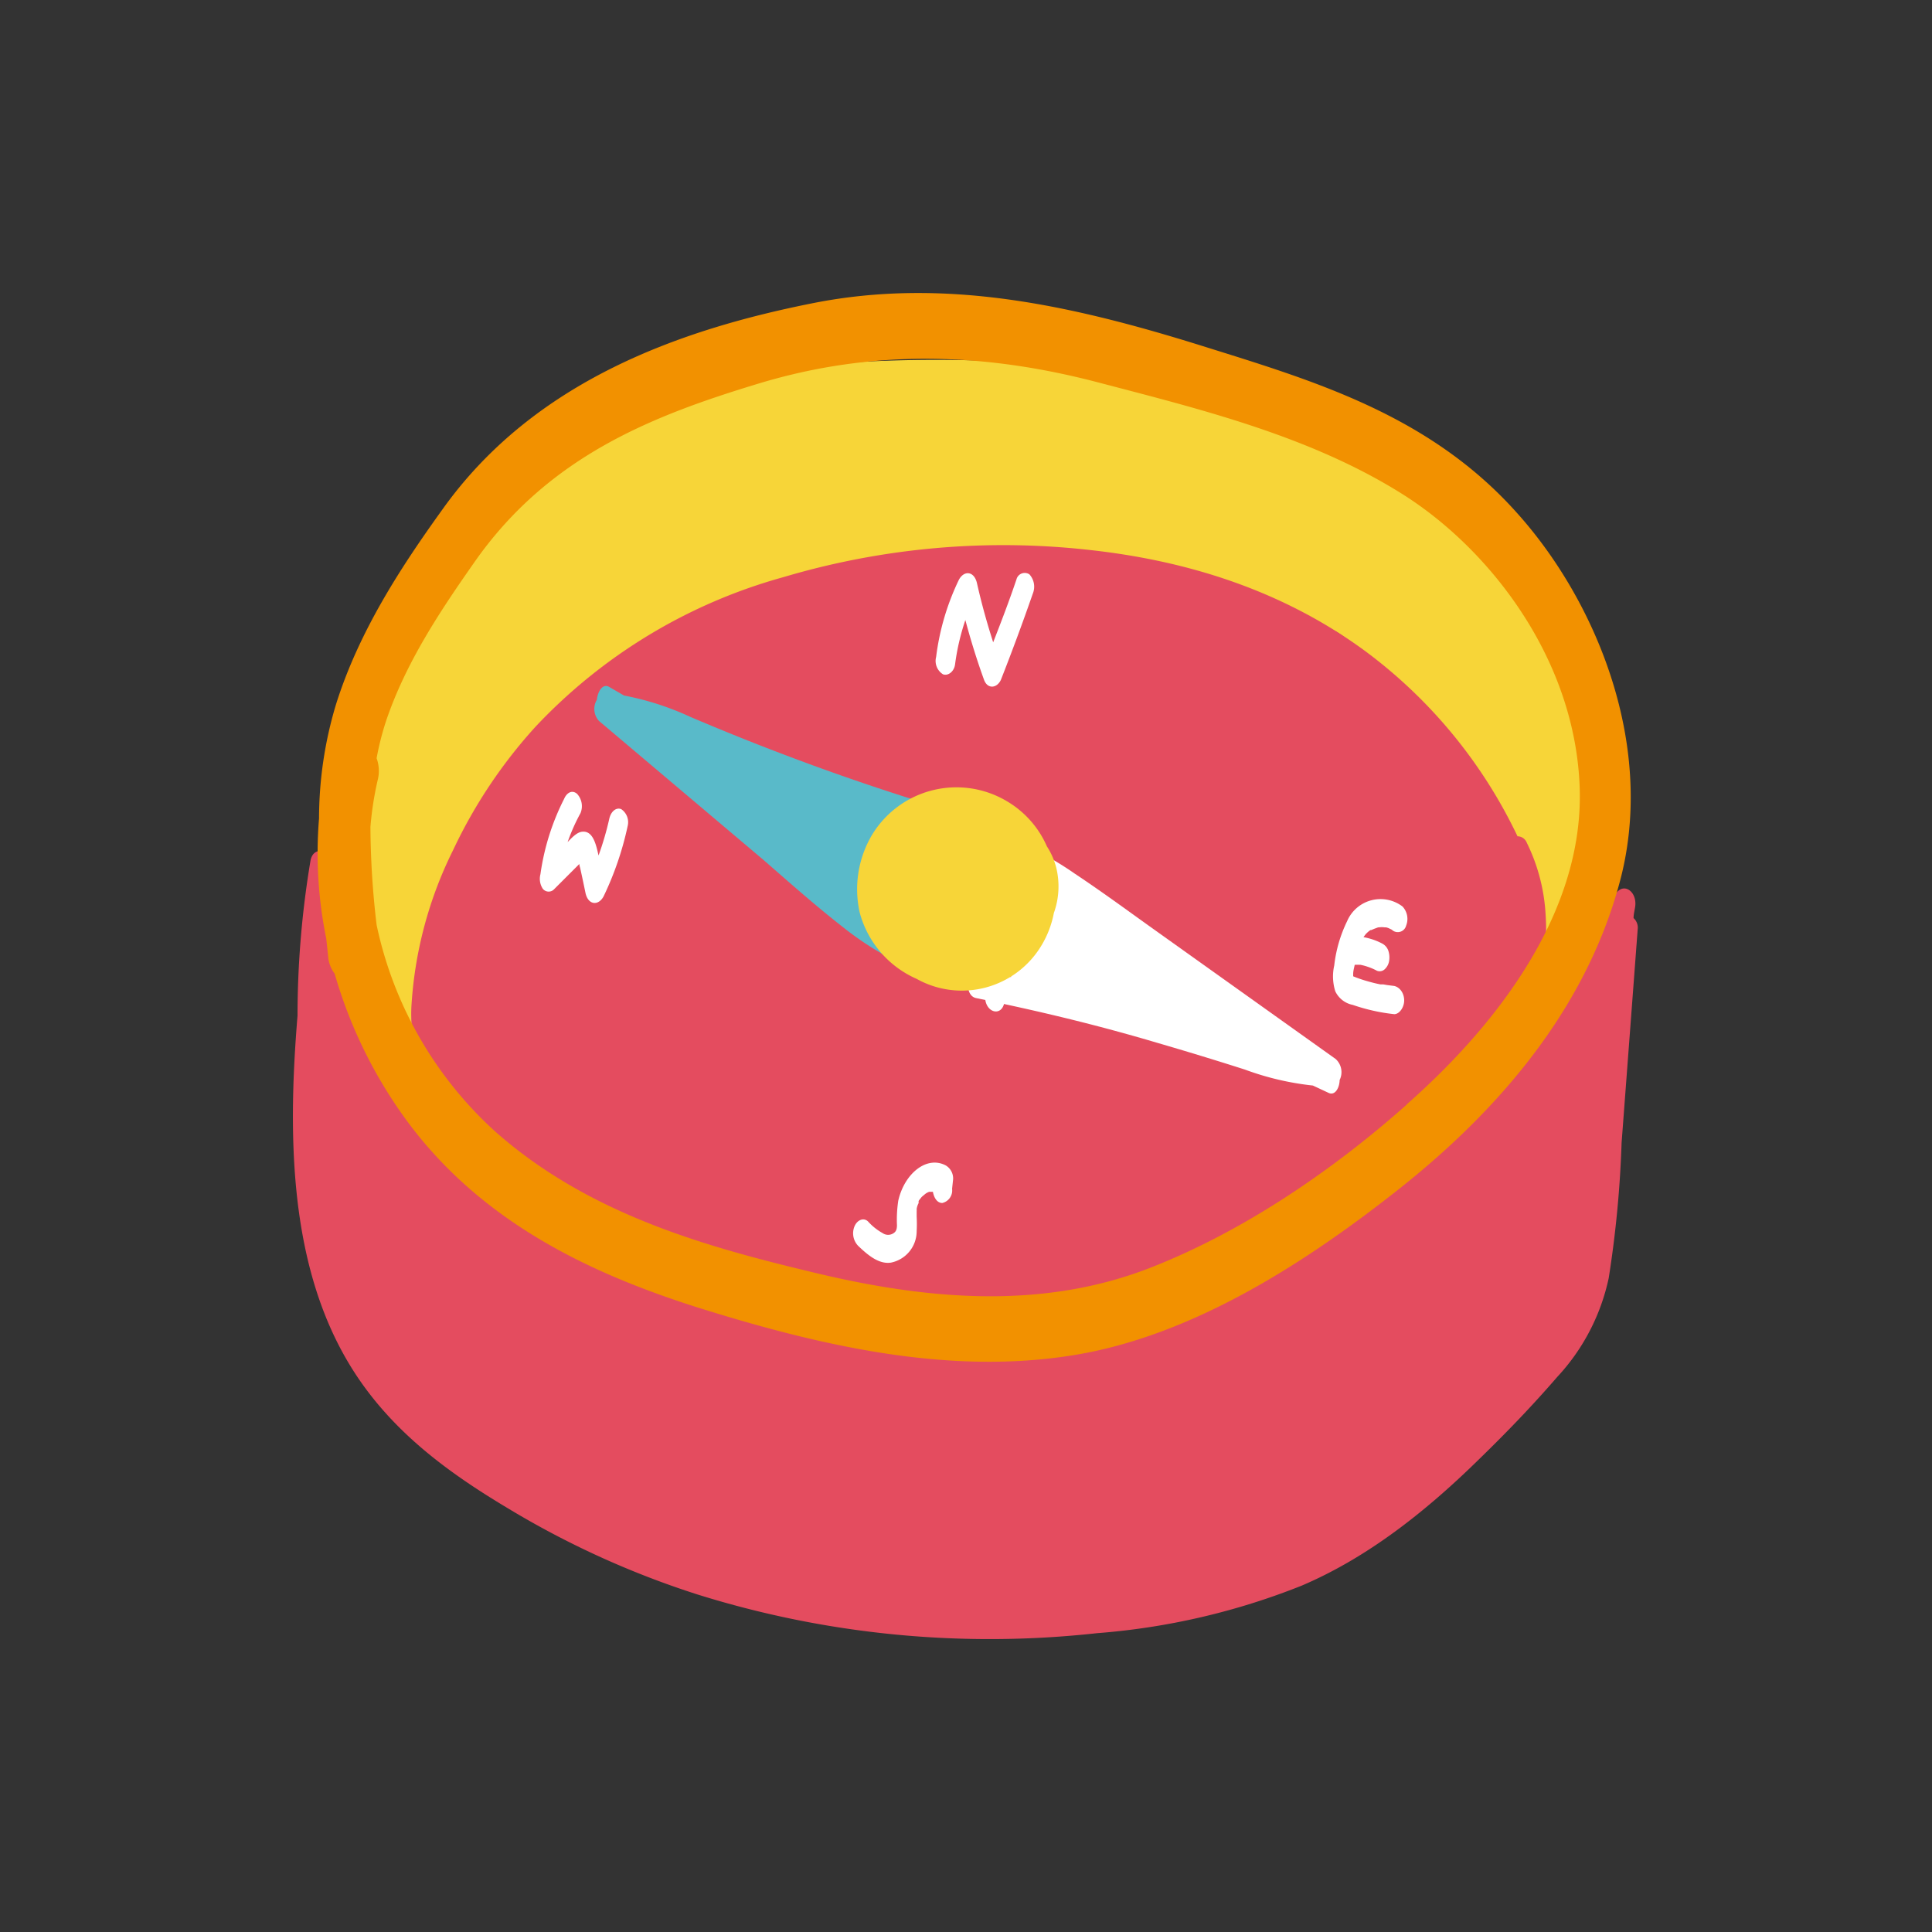 <svg xmlns="http://www.w3.org/2000/svg" viewBox="0 0 150 150"><rect x="0" y="0" width="150" height="150" fill="#333333" stroke="none"/><defs><style>.a{fill:none;}.b{fill:#f7d538;}.c{fill:#e44c5f;}.d{fill:#59bac9;}.e{fill:#fff;}.f{fill:#f29100;}.g{fill:#f6e199;}</style></defs><rect class="a" width="150" height="150"/><path class="b" d="M124.07,59.24a27,27,0,0,0-.79-2.91c0-.23-.07-.47-.11-.7a1,1,0,0,0-.34-.67,28.48,28.48,0,0,0-4.23-9.06c-6-8.25-15.18-11.21-23.3-14.06a64.51,64.51,0,0,0-15.68-3.68,109.9,109.9,0,0,0-16.33.18,41.51,41.51,0,0,0-7.75,1.05,24.14,24.14,0,0,0-7.08,3.19,62.4,62.4,0,0,0-12,10.65,40.74,40.74,0,0,0-8.71,14.6,33.14,33.14,0,0,0-1.64,8.87,43.62,43.62,0,0,0,.95,10.15c.22,1.12.47,2.23.72,3.34-.12.73-.22,1.47-.3,2.2a1.3,1.3,0,0,0,.64,1.46A.92.92,0,0,0,29.24,83c0-.17.05-.33.07-.5a1.2,1.2,0,0,0,.62-1.07c.05-.93,6.35,4,6.33,3.07,3.66-16.77,10.57-33,23-37.34A56.37,56.37,0,0,1,82,44.46a82.1,82.1,0,0,1,12,1.81c2,.44,4,.94,5.92,1.49,1.77.49,3.78.78,5.18,2.41.75.87,1.37,1.91,2.09,2.82a17.79,17.79,0,0,0,1.37,1.5,1.26,1.26,0,0,0,.41.94,35.36,35.36,0,0,1,3.11,3.13c5,5.86,8.24,14.24,8.65,23,.07,1.31,1.51,1.65,1.8.32.13-.59.25-1.19.37-1.78.48.08,1-.37,1.11-1.15a110.2,110.2,0,0,0,.45-11.25A26.83,26.83,0,0,0,124.07,59.24Z"/><path class="c" d="M126.83,71.28c0-.31.09-.62.13-.93.14-1.2-1-1.92-1.58-.84l-.86,1.62a.93.93,0,0,0-.55.45c-1.24,2.1-2.43,4.24-3.61,6.41-.74,1.14-1.5,2.27-2.26,3.39a.87.87,0,0,0-.3.2l-6.56,6.78-.1.09a1.31,1.31,0,0,0-.2.21l-2.2,2.28a.92.92,0,0,0-.26.52A130.44,130.44,0,0,1,97.17,100a62.61,62.61,0,0,1-8,3.38,72.33,72.33,0,0,1-11.35,1.34.54.54,0,0,0-.25.06c-.83-.08-1.67-.17-2.5-.29s-.94.71-.77,1.37A73.76,73.76,0,0,1,67,103.36l-12.62-4.9c-4-1.56-8.12-3-12.09-4.84-6-2.74-10.94-8.85-14-16-.62-4-2.34-6.41-2.49-10.47-.05-1.17-1.5-1.56-1.7-.29a73.13,73.13,0,0,0-1,12c-.8,9.68-.62,19.88,4.41,27.68,3.12,4.84,7.63,8,12,10.61a69.25,69.25,0,0,0,14.66,6.65,76,76,0,0,0,31,3,54,54,0,0,0,15.89-3.69c5.09-2.17,9.61-5.72,13.84-9.88,2.06-2,4.1-4.12,6-6.32a16.24,16.24,0,0,0,4-7.68,85.2,85.2,0,0,0,1-10.5l.83-11,.42-5.58A1,1,0,0,0,126.83,71.28Z"/><path class="c" d="M120,71a14.4,14.4,0,0,0-1.46-5.57.78.78,0,0,0-.72-.5,38.44,38.44,0,0,0-11.88-14.42c-6.49-4.75-13.93-7-21.34-7.81a59.92,59.92,0,0,0-23.78,2.11A41.62,41.62,0,0,0,41.57,56.43,38.7,38.7,0,0,0,35.18,66a31.35,31.35,0,0,0-3.24,12.17,12.74,12.74,0,0,0,4.65,10.4,39.59,39.59,0,0,0,9.86,5.68c7.13,3.1,20.35,11,27.85,11.64,7,.64,11.32,6.08,18.24,4.82,6.71-1.22,10.31-15.51,16.19-19.88C114.3,86.7,120.6,80.06,120,71Z"/><path class="d" d="M73.92,63l-.71-.22c-.08-1-1.09-1.32-1.42-.43q-5.81-1.8-11.54-4c-2.23-.85-4.44-1.75-6.65-2.69A22.06,22.06,0,0,0,48.45,54l-1.16-.67c-.48-.28-.88.32-.95,1a1.38,1.38,0,0,0,.17,1.65L59.27,66.76c2,1.74,4,3.52,6.11,5.17a24.52,24.52,0,0,0,3,2.06,3.05,3.05,0,0,0,1.77.59l.3.36a.65.65,0,0,0,1.2-.22,43,43,0,0,0,2.2-9.61C74.54,65,74.77,63.25,73.92,63Zm-3.44,6.48a.54.54,0,0,0-.15-.15l-.2-.17a2.51,2.51,0,0,0,.47-.75h.08C70.61,68.75,70.55,69.11,70.48,69.47Zm.55-3,0,0-.13-.08a2.33,2.33,0,0,0-.08-.38,1.7,1.7,0,0,0,0-.92,1.29,1.29,0,0,0,.27-.68l.36.11Z"/><path class="e" d="M75.78,77.49l.72.15c.16,1,1.2,1.23,1.45.31,4,.86,7.91,1.83,11.85,3q3.44,1,6.85,2.09a21.87,21.87,0,0,0,5.28,1.24l1.22.57c.51.24.85-.4.86-1a1.38,1.38,0,0,0-.31-1.63L90,72.45c-2.18-1.55-4.34-3.15-6.54-4.61A25.33,25.33,0,0,0,80.38,66a3.06,3.06,0,0,0-1.82-.43l-.33-.33a.65.65,0,0,0-1.17.32,42.8,42.8,0,0,0-1.35,9.77C75,75.6,74.9,77.31,75.78,77.49Zm2.85-6.75a.65.65,0,0,0,.16.13L79,71a2.69,2.69,0,0,0-.41.79l-.07,0C78.56,71.47,78.59,71.1,78.63,70.74Zm-.28,3.07,0,0,.14.06c0,.13.07.26.11.38a1.79,1.79,0,0,0,.1.91,1.34,1.34,0,0,0-.21.7l-.36-.08Z"/><path class="b" d="M82,67.34a5.55,5.55,0,0,0-.72-1.63,7.58,7.58,0,0,0-3-3.44,7.66,7.66,0,0,0-10.6,2.59,8.27,8.27,0,0,0-.93,6A7.83,7.83,0,0,0,71.17,76a7.2,7.2,0,0,0,9.65-2.53,7.59,7.59,0,0,0,1-2.58A6.11,6.11,0,0,0,82,67.34Z"/><path class="f" d="M117.72,39.76c-6.84-7.63-15.89-10.24-24.5-12.94-10-3.12-19.87-5.32-30.12-3.28s-21.61,6-28.74,16C31.15,44,27.87,49,26.08,54.71a30.8,30.8,0,0,0-1.31,8.83,33.07,33.07,0,0,0,.56,9.33l.15,1.41a2.47,2.47,0,0,0,.5,1.31,36.23,36.23,0,0,0,5.3,11C37.14,94.83,45.8,98.84,54,101.46c9.54,3,19.6,5.36,29.44,3.74,8.91-1.47,17.49-6.82,25.07-12.8,7.1-5.6,14.38-13.41,17.2-23.75C128.64,58.07,124,46.71,117.72,39.76Zm-8.5,46c-6,5.33-13,10-20.07,12.73-8.64,3.32-17.81,2.33-26.54.17-8.31-2-17.09-4.56-24.14-10.79a30,30,0,0,1-9.23-16.06,66.87,66.87,0,0,1-.48-7.61,25.39,25.39,0,0,1,.56-3.62,2.86,2.86,0,0,0-.08-1.71,21.69,21.69,0,0,1,.77-3c1.56-4.56,4.27-8.58,6.85-12.26,5.75-8.2,13.79-11.33,22-13.82,8.86-2.69,17.51-2.43,26.4-.1,7.84,2.06,16.48,4.15,23.7,8.72,6.71,4.25,13.39,12.77,13.69,22.86C122.94,71.54,115.28,80.41,109.22,85.74Z"/><path class="e" d="M79.92,44.59a.66.66,0,0,0-1,.39c-.56,1.66-1.18,3.28-1.81,4.89-.48-1.5-.9-3-1.26-4.6-.22-.94-1-1-1.4-.26a19.24,19.24,0,0,0-1.77,6,1.22,1.22,0,0,0,.53,1.34c.37.15.86-.18.94-.76a18.09,18.09,0,0,1,.8-3.45q.63,2.37,1.45,4.64c.27.74,1,.67,1.31,0Q79,49.5,80.19,46.08A1.42,1.42,0,0,0,79.92,44.59Z"/><path class="e" d="M107.05,72a1.77,1.77,0,0,1,.46,0h.1a1.13,1.13,0,0,1,.24.08l.19.09.13.1a.67.67,0,0,0,1-.4,1.41,1.41,0,0,0-.28-1.49,2.82,2.82,0,0,0-4.3,1.14,10.53,10.53,0,0,0-1,3.44,3.85,3.85,0,0,0,.08,2,1.91,1.91,0,0,0,1.36,1.06,14.66,14.66,0,0,0,3.22.72c.4,0,.78-.54.77-1.09s-.34-1-.77-1.1l-.55-.07-.29-.05-.13,0h-.09c-.38-.07-.75-.17-1.13-.28a9.77,9.77,0,0,1-1-.35l0-.17c0-.24.07-.48.12-.72a3.8,3.8,0,0,1,.46,0,4.74,4.74,0,0,1,1.27.46.57.57,0,0,0,.59-.11,1.11,1.11,0,0,0,.35-.65,1.63,1.63,0,0,0-.08-.85,1,1,0,0,0-.45-.5,5,5,0,0,0-1.46-.5v0l.14-.19.06-.07,0,0a2.28,2.28,0,0,1,.34-.29l.06,0h0l.24-.1L107,72l.1,0h0Z"/><path class="g" d="M107,72Z"/><path class="e" d="M74,91.55a1.18,1.18,0,0,0-.56-1.06c-1.49-.8-3.23.63-3.7,2.74a9.86,9.86,0,0,0-.1,1.89c0,.38-.11.52-.26.62a.75.75,0,0,1-.85,0,4.44,4.44,0,0,1-1.14-.91c-.35-.33-.85-.1-1.05.39a1.41,1.41,0,0,0,.28,1.5c.75.72,1.61,1.45,2.55,1.31a2.49,2.49,0,0,0,2-2.44,10.7,10.7,0,0,0,0-1.13c0-.14,0-.27,0-.4a1.77,1.77,0,0,0,0-.2,1.4,1.4,0,0,1,.15-.45.44.44,0,0,0,0-.08s0,0,0-.06.13-.19.19-.28l.07-.08,0,0,.24-.2a1.07,1.07,0,0,1,.33-.18l.15,0h.13c.09.49.34.87.73.87a1,1,0,0,0,.76-1.1Z"/><path class="e" d="M48.23,62.82c-.41-.16-.81.2-.93.77a23.17,23.17,0,0,1-.83,2.83c-.19-.86-.43-1.88-1.2-1.85-.43,0-.83.42-1.2.81a14.88,14.88,0,0,1,1-2.25,1.41,1.41,0,0,0-.27-1.5c-.39-.33-.8-.08-1,.39a18.56,18.56,0,0,0-1.84,5.85A1.41,1.41,0,0,0,42.14,69a.58.58,0,0,0,.84.08l2-2c0,.13.06.26.08.38.14.63.27,1.25.4,1.88.21.94,1,1,1.4.26a24.4,24.4,0,0,0,1.87-5.46A1.23,1.23,0,0,0,48.23,62.82Z"/></svg>